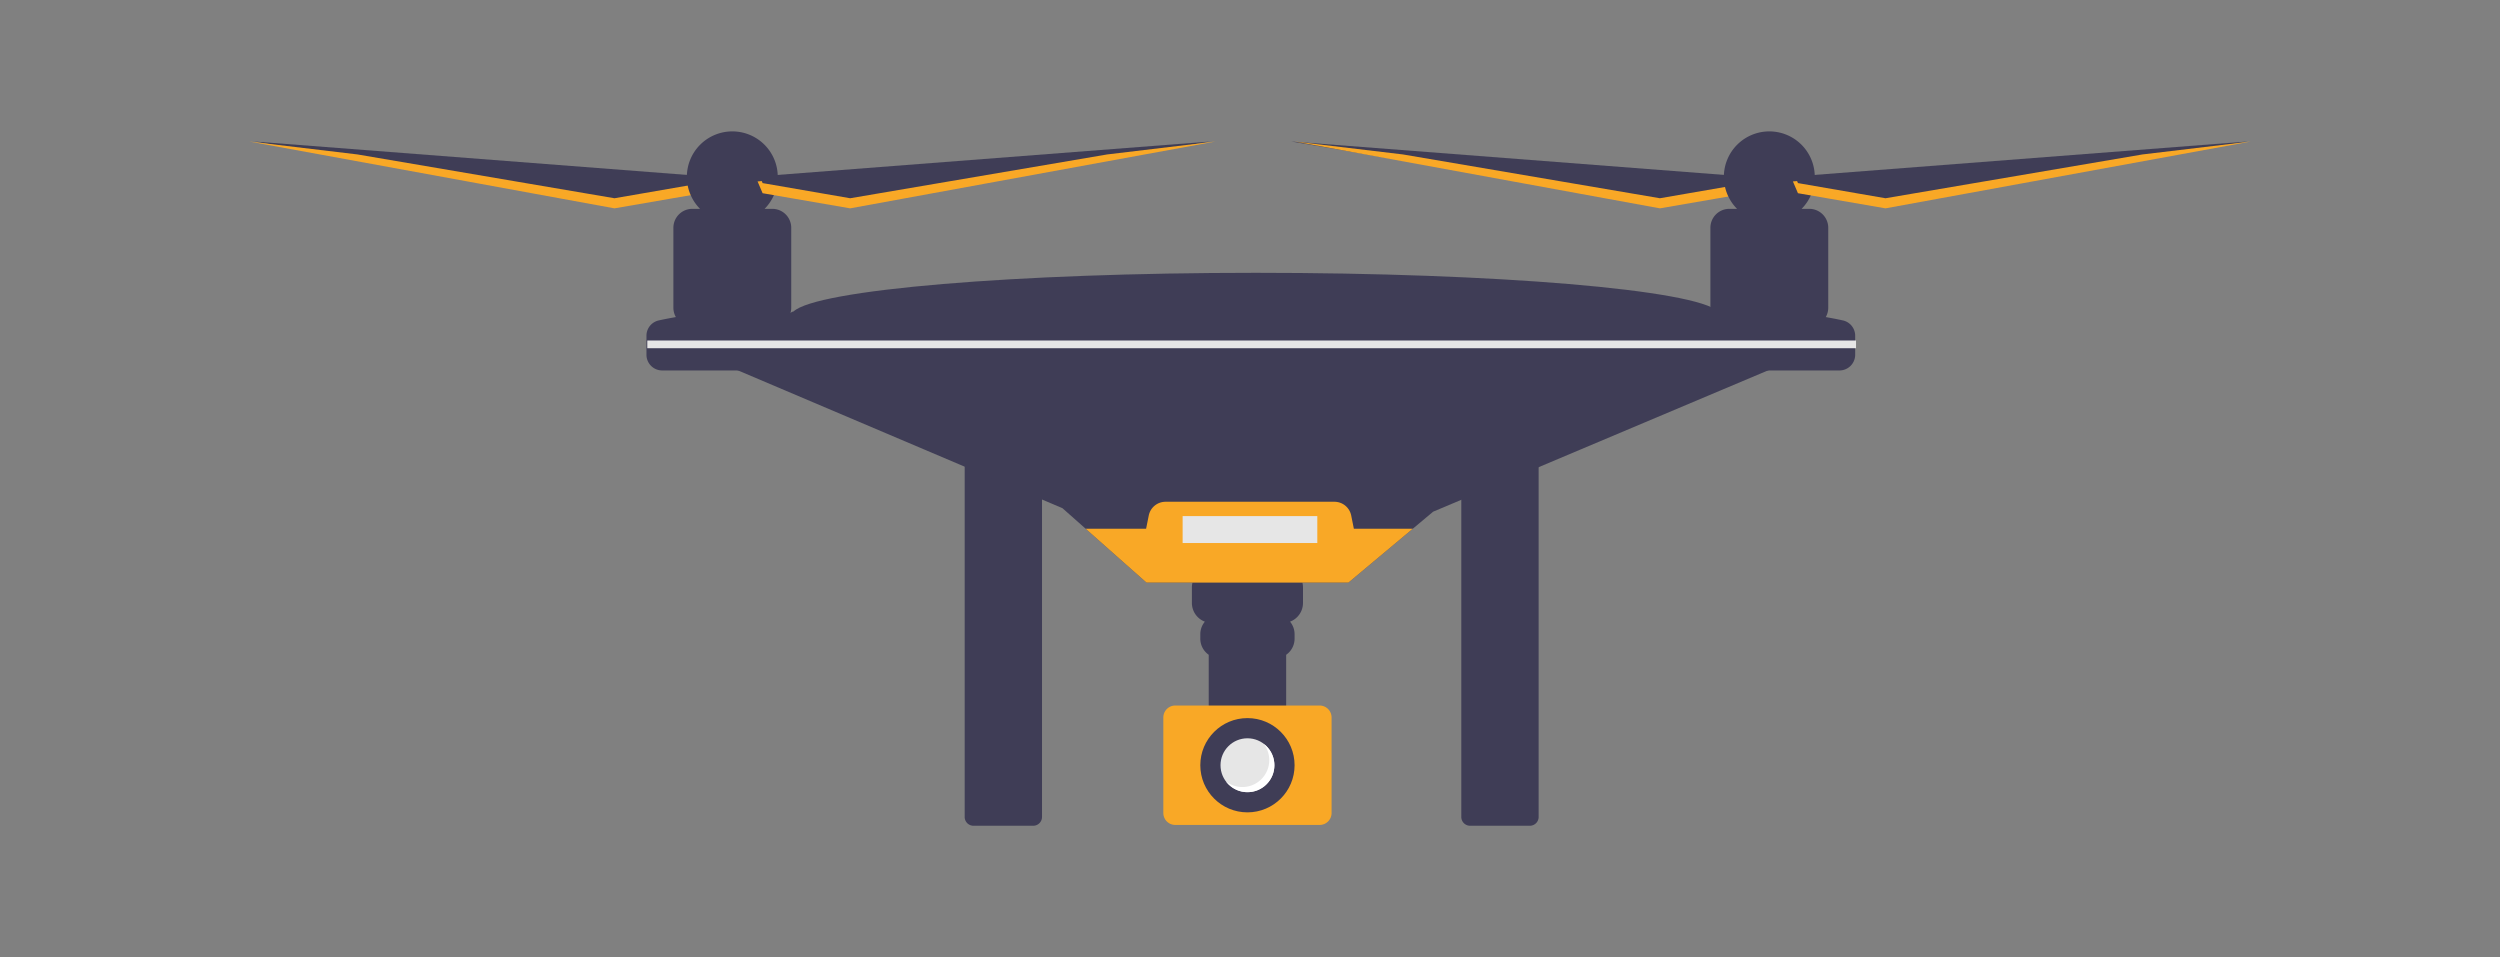<?xml version="1.0" encoding="UTF-8"?>
<svg width="1096.6" height="419.85" data-name="Layer 1" version="1.1" viewBox="0 0 1096.6 419.85" xmlns="http://www.w3.org/2000/svg" xmlns:cc="http://creativecommons.org/ns#" xmlns:dc="http://purl.org/dc/elements/1.1/" xmlns:rdf="http://www.w3.org/1999/02/22-rdf-syntax-ns#">
 <rect x="0" y="0" width="1096.6" height="419.85" fill="#808080" stroke="none"/>
 <title>drone_surveillance</title>
 <g transform="translate(103.11 57.635)" fill="#3f3d56">
  <path d="m323.9 142.54a3.868 3.868 0 0 0-3.863 3.863v154.31a3.868 3.868 0 0 0 3.863 3.863h26.196a3.868 3.868 0 0 0 3.863-3.863v-154.31a3.868 3.868 0 0 0-3.863-3.863z"/>
  <path d="m541.74 142.54a3.868 3.868 0 0 0-3.863 3.863v154.31a3.868 3.868 0 0 0 3.863 3.863h26.195a3.868 3.868 0 0 0 3.863-3.863v-154.31a3.868 3.868 0 0 0-3.863-3.863z"/>
  <polygon transform="translate(0,-245.71)" points="661.91 270.82 664.13 265.65 463.27 250.14 623.51 277.46"/>
 </g>
 <polygon transform="translate(103.11 -188.07)" points="665.6 267.65 663.39 272.82 624.99 279.46 464.75 250.14 512.24 255.81 624.99 275.03 663.39 268.38 663.77 267.5" fill="#f9a826"/>
 <polygon transform="translate(103.11 -188.07)" points="207.04 270.82 209.25 265.65 8.396 250.14 168.64 277.46" fill="#3f3d56"/>
 <polygon transform="translate(103.11 -188.07)" points="207.04 267.65 204.82 272.82 166.42 279.46 6.181 250.14 53.668 255.81 166.42 275.03 204.82 268.38 205.2 267.5" fill="#f9a826"/>
 <g transform="translate(103.11 57.635)" fill="#3f3d56">
  <path d="m698.1 100.43-16.984 0.738-155.6 65.647-8.905 7.458-28.23 23.63h-88.612l-26.687-23.63-10.146-8.987-149.25-63.38-13.292-1.477 44.306-21.415h0.236c10.043-9.533 97.016-16.984 202.83-16.984s192.79 7.451 202.83 16.984h0.975z"/>
  <path d="m243.48 80.11a8.276 8.276 0 0 0 0.479-2.758v-35.073a8.309 8.309 0 0 0-8.309-8.309h-3.374a19.938 19.938 0 1 0-28.326 0h-3.374a8.309 8.309 0 0 0-8.309 8.309v35.073a8.262 8.262 0 0 0 1.085 4.095c-2.508 0.44-5.016 0.917-7.523 1.469a6.877 6.877 0 0 0-5.376 6.724v8.333a6.887 6.887 0 0 0 6.887 6.887h78.033v-20.676a177.61 177.61 0 0 0-21.893-4.074z"/>
  <path d="m705.27 82.916c-2.508-0.552-5.016-1.029-7.523-1.469a8.262 8.262 0 0 0 1.085-4.095v-35.073a8.309 8.309 0 0 0-8.309-8.309h-3.374a19.938 19.938 0 1 0-28.326 0h-3.374a8.309 8.309 0 0 0-8.309 8.309v35.073a8.276 8.276 0 0 0 0.479 2.758 177.61 177.61 0 0 0-21.893 4.074v20.676h78.033a6.887 6.887 0 0 0 6.887-6.887v-8.333a6.877 6.877 0 0 0-5.376-6.724z"/>
  <polygon transform="translate(0,-245.71)" points="684.06 270.82 681.85 265.65 882.7 250.14 722.46 277.46"/>
  <path d="m459.65 191.26h-31.16a8.789 8.789 0 0 0-8.789 8.789v6.791a8.784 8.784 0 0 0 5.682 8.213 8.589 8.589 0 0 0-1.99 5.509v1.948a8.611 8.611 0 0 0 3.692 7.07v25.924h33.968v-25.924a8.611 8.611 0 0 0 3.692-7.07v-1.948a8.589 8.589 0 0 0-1.99-5.509 8.784 8.784 0 0 0 5.682-8.213v-6.791a8.789 8.789 0 0 0-8.789-8.789z"/>
 </g>
 <path d="m515.52 309.47a5.239 5.239 0 0 0-5.233 5.232v41.917a5.239 5.239 0 0 0 5.233 5.233h63.332a5.239 5.239 0 0 0 5.232-5.233v-41.917a5.239 5.239 0 0 0-5.232-5.232z" fill="#f9a826"/>
 <path d="m619.72 231.91-28.23 23.63h-88.612l-26.687-23.63h26.539l1.159-5.782a7.503 7.503 0 0 1 7.355-6.033h74.095a7.503 7.503 0 0 1 7.355 6.033l1.159 5.782z" fill="#f9a826"/>
 <circle cx="547.18" cy="335.66" r="20.676" fill="#3f3d56"/>
 <circle cx="547.18" cy="335.66" r="11.815" fill="#e6e6e6"/>
 <path d="m554.33 326.27a11.799 11.799 0 0 1-16.538 16.538 11.804 11.804 0 1 0 16.538-16.538z" fill="#fff"/>
 <rect x="283.93" y="149.36" width="530.2" height="3.382" fill="#e6e6e6"/>
 <polygon transform="translate(103.11 -188.07)" points="683.33 267.65 685.54 272.82 723.94 279.46 884.18 250.14 836.69 255.81 723.94 275.03 685.54 268.38 685.16 267.5" fill="#f9a826"/>
 <polygon transform="translate(103.11 -188.07)" points="229.19 270.82 226.97 265.65 427.83 250.14 267.59 277.46" fill="#3f3d56"/>
 <polygon transform="translate(103.11 -188.07)" points="229.19 267.65 231.4 272.82 269.8 279.46 430.04 250.14 382.56 255.81 269.8 275.03 231.4 268.38 231.03 267.5" fill="#f9a826"/>
 <rect x="518.75" y="226.38" width="59.075" height="11.815" fill="#e6e6e6"/>
</svg>
